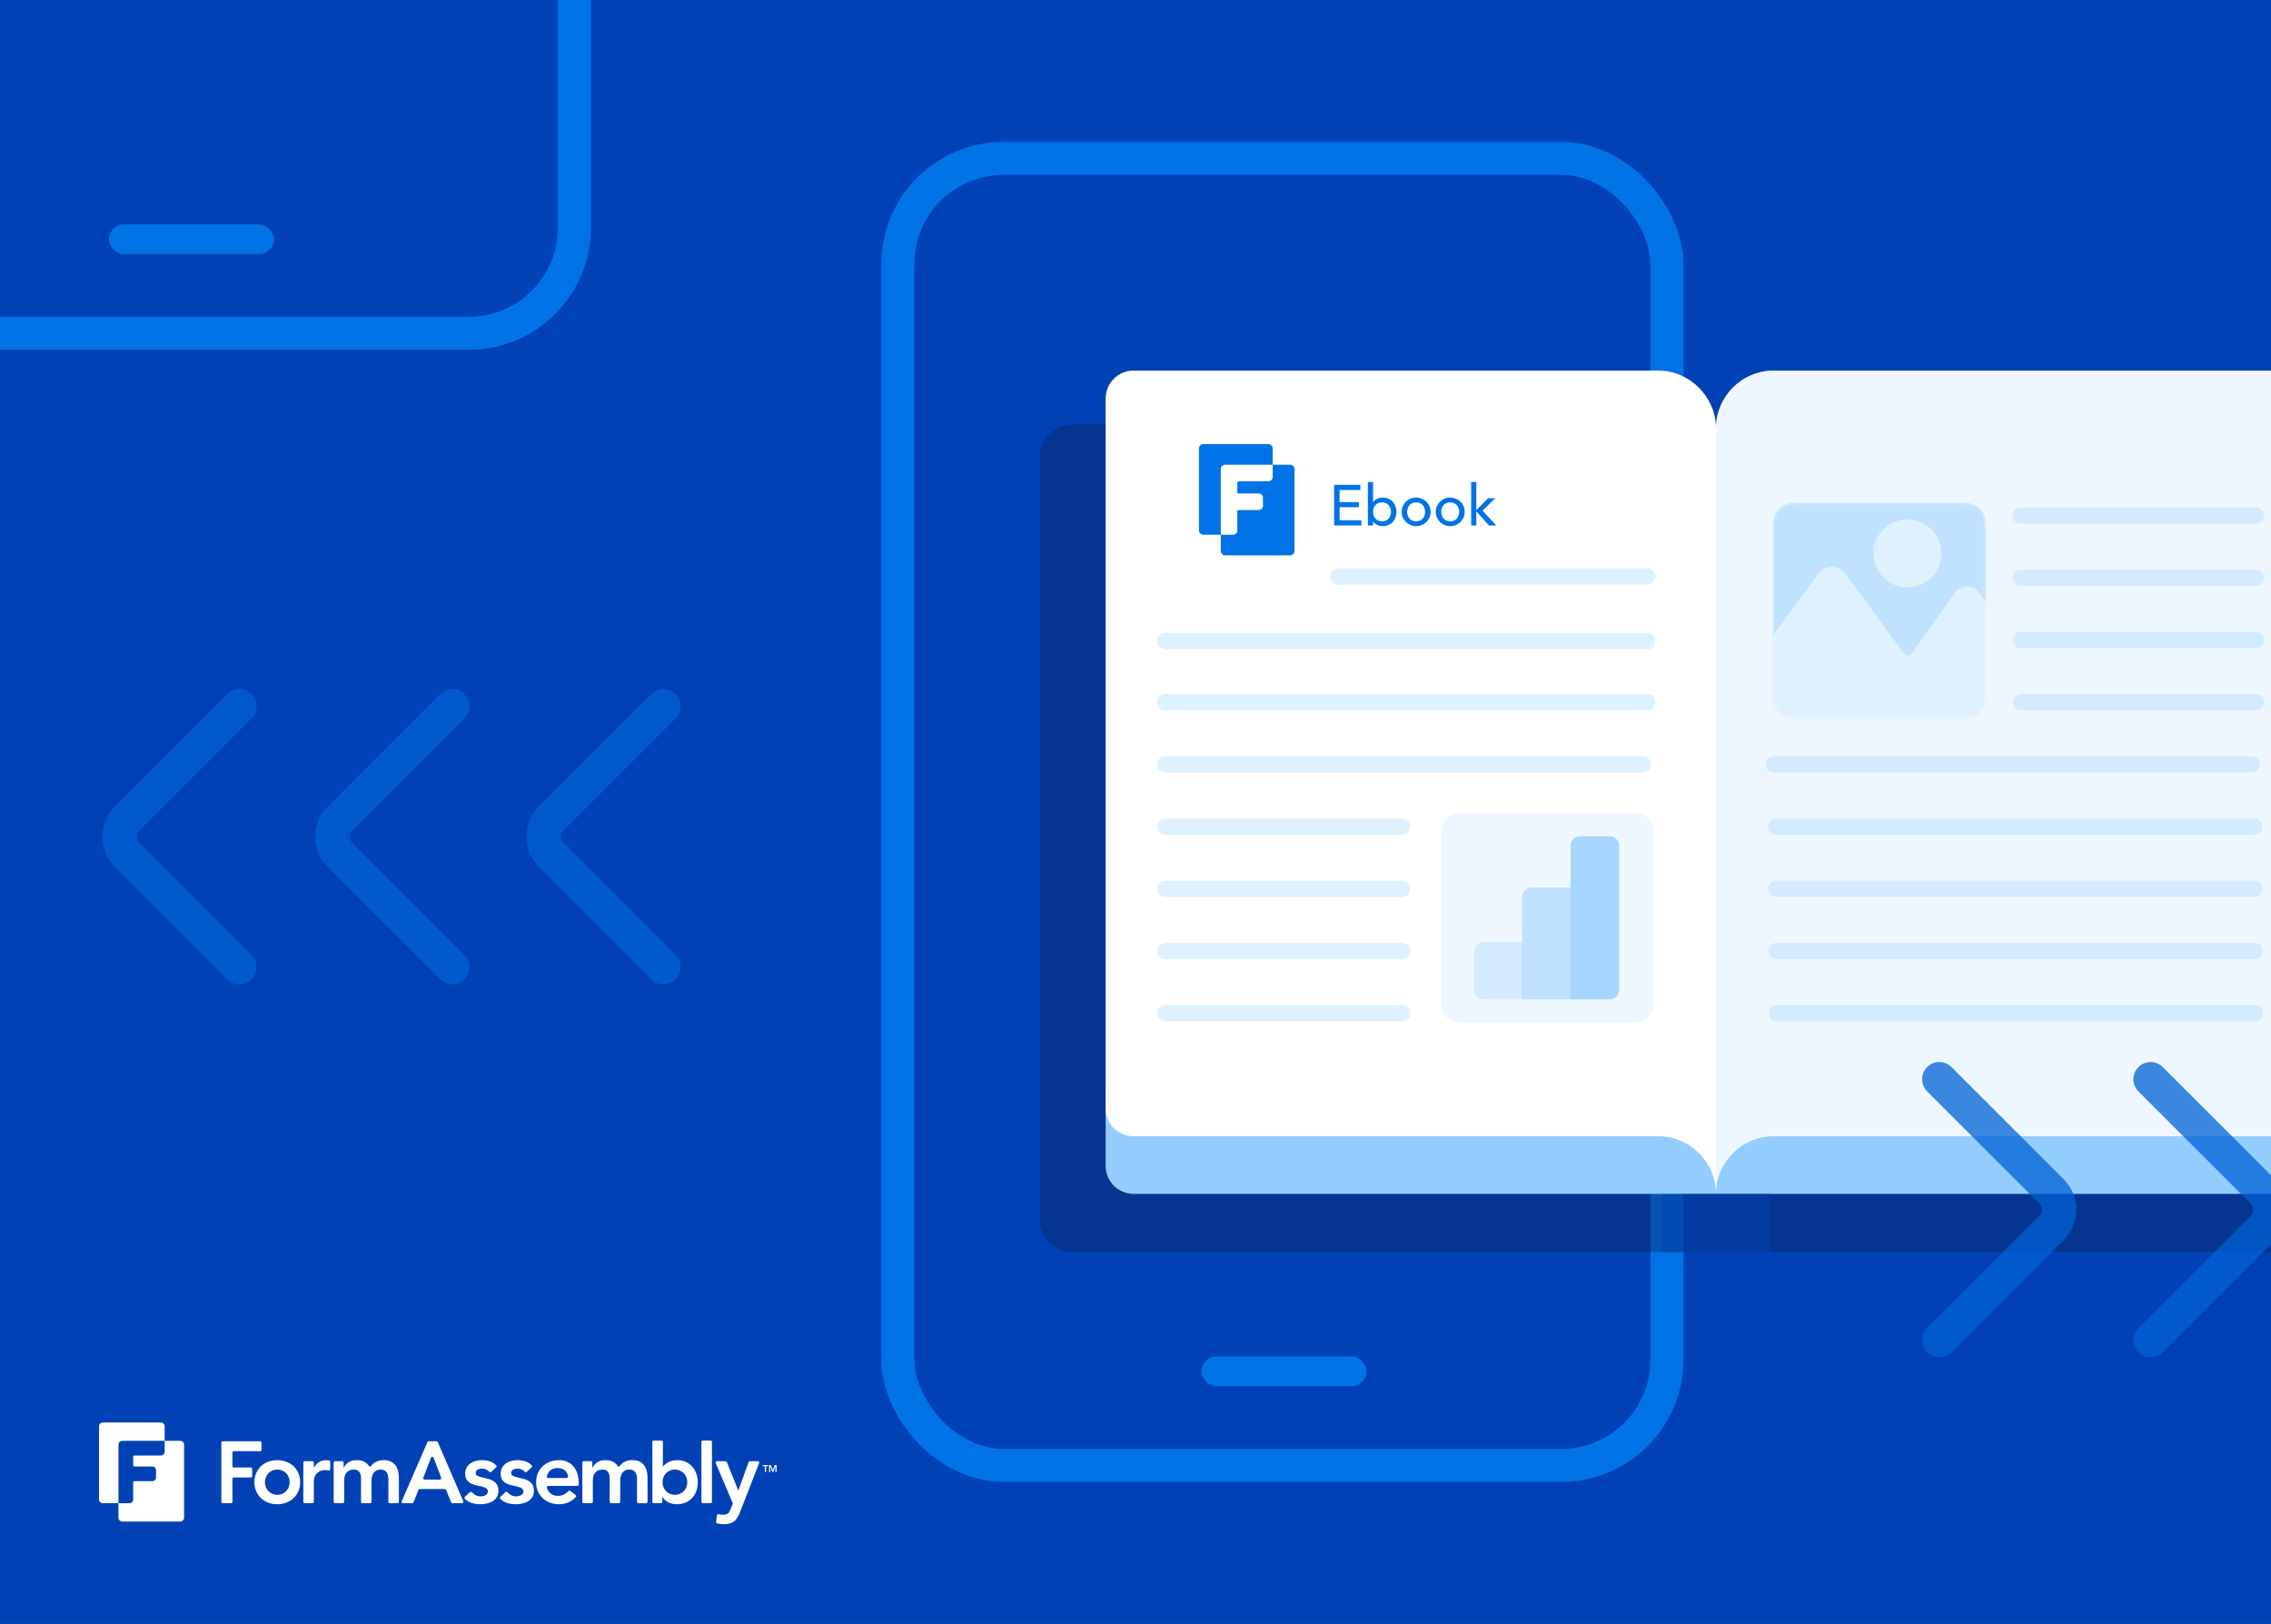<svg width="688" height="492" viewBox="0 0 688 492" fill="none" xmlns="http://www.w3.org/2000/svg">
<rect x="0" y="0" width="688" height="492" fill="#333333" stroke="none"/>
<g clip-path="url(#clip0_136_384)">
<rect width="688" height="492" fill="#0042B6"/>
<rect x="272" y="48" width="233" height="396" rx="32" stroke="#0073E6" stroke-width="10"/>
<rect x="-59" y="-295" width="233" height="396" rx="32" stroke="#0073E6" stroke-width="10"/>
<g clip-path="url(#clip1_136_384)">
<path opacity="0.36" fill-rule="evenodd" clip-rule="evenodd" d="M519.853 379.391H324.881C319.37 379.391 315 374.835 315 369.519V138.668C315 133.163 319.37 128.606 324.881 128.606H519.853V379.393V379.391Z" fill="#131D52"/>
<path opacity="0.36" fill-rule="evenodd" clip-rule="evenodd" d="M519.853 379.391H714.635C720.146 379.391 724.707 374.835 724.707 369.519V138.668C724.707 133.163 720.146 128.606 714.635 128.606H519.853V379.393V379.391Z" fill="#131D52"/>
<path fill-rule="evenodd" clip-rule="evenodd" d="M334.952 329.007H519.853V361.736H343.422C338.744 361.736 334.952 357.944 334.952 353.266V329.007Z" fill="#93CDFF"/>
<path fill-rule="evenodd" clip-rule="evenodd" d="M519.853 329.007H704.565V353.266C704.565 357.944 700.774 361.736 696.096 361.736H519.853V329.007Z" fill="#93CDFF"/>
<path fill-rule="evenodd" clip-rule="evenodd" d="M334.952 120.748C334.952 116.07 338.744 112.279 343.422 112.279H502.371C511.872 112.279 519.853 120.251 519.853 129.744V361.736C519.853 352.054 511.872 344.269 502.371 344.269H343.422C338.744 344.269 334.952 340.478 334.952 335.8V120.748Z" fill="white"/>
<path d="M404.169 146.893H412.118V148.459H405.838V152.129H411.683V153.694H405.838V157.642H412.431V159.208H404.169V146.893ZM414.402 146.058H415.967V152.146H416.002C416.559 151.276 417.724 150.755 418.872 150.755C421.324 150.755 423.064 152.529 423.064 155.086C423.064 157.521 421.429 159.417 418.889 159.417C417.759 159.417 416.611 158.912 416.002 158.025H415.967V159.208H414.402V146.058ZM415.967 155.086C415.967 156.79 417.046 157.955 418.681 157.955C420.316 157.955 421.394 156.773 421.394 155.086C421.394 153.346 420.281 152.216 418.663 152.216C417.08 152.216 415.967 153.346 415.967 155.086ZM429.018 150.755C431.349 150.755 433.401 152.563 433.401 155.086C433.401 157.486 431.471 159.417 429.018 159.417C426.635 159.417 424.635 157.538 424.635 155.086C424.635 152.685 426.566 150.755 429.018 150.755ZM426.305 155.086C426.305 156.807 427.401 157.955 429.018 157.955C430.653 157.955 431.732 156.79 431.732 155.086C431.732 153.346 430.618 152.216 429.001 152.216C427.401 152.216 426.305 153.398 426.305 155.086ZM439.346 150.755C441.676 150.755 443.729 152.563 443.729 155.086C443.729 157.486 441.798 159.417 439.346 159.417C436.963 159.417 434.962 157.538 434.962 155.086C434.962 152.685 436.893 150.755 439.346 150.755ZM436.632 155.086C436.632 156.807 437.728 157.955 439.346 157.955C440.981 157.955 442.059 156.79 442.059 155.086C442.059 153.346 440.946 152.216 439.328 152.216C437.728 152.216 436.632 153.398 436.632 155.086ZM445.69 146.058H447.255V154.546L450.821 150.963H452.995L449.134 154.72L453.308 159.208H451.082L447.255 154.929V159.208H445.69V146.058Z" fill="#0073E6"/>
<path d="M371.144 140.81H385.557V135.873C385.557 135.155 384.97 134.57 384.246 134.57H364.535C363.811 134.57 363.225 135.155 363.225 135.873V160.713C363.225 161.435 363.811 162.021 364.535 162.021H369.837V142.113C369.837 141.392 370.42 140.81 371.144 140.81Z" fill="#0073E6"/>
<path d="M390.859 140.81H385.557V144.543C385.557 145.242 384.989 145.808 384.288 145.808H375.272C375.035 145.808 374.845 145.998 374.845 146.234V149.11C374.845 149.346 375.035 149.533 375.272 149.533H381.346C382.047 149.533 382.615 150.099 382.615 150.799V153.269C382.615 153.969 382.047 154.535 381.346 154.535H375.272C375.035 154.535 374.845 154.726 374.845 154.958V160.757C374.845 161.456 374.277 162.022 373.577 162.022H369.836V166.955C369.836 167.677 370.419 168.258 371.142 168.258H390.858C391.581 168.258 392.164 167.677 392.164 166.955V142.113C392.164 141.392 391.581 140.81 390.858 140.81H390.859Z" fill="#0073E6"/>
<path fill-rule="evenodd" clip-rule="evenodd" d="M704.565 120.748C704.565 116.07 700.774 112.279 696.096 112.279H537.337C527.645 112.279 519.853 120.251 519.853 129.744V361.736C519.853 352.054 527.645 344.269 537.337 344.269H696.096C700.774 344.269 704.565 340.478 704.565 335.8V120.748Z" fill="white"/>
<path opacity="0.5" d="M536.387 361.736H503.321V379.391H536.387V361.736Z" fill="#0042B6"/>
<path opacity="0.5" fill-rule="evenodd" clip-rule="evenodd" d="M704.565 120.748C704.565 116.07 700.774 112.279 696.096 112.279H537.337C527.645 112.279 519.853 120.251 519.853 129.744V361.736C519.853 352.054 527.645 344.269 537.337 344.269H696.096C700.774 344.269 704.565 340.478 704.565 335.8V120.748Z" fill="#DFF0FF"/>
<path opacity="0.3" d="M612.161 156.233H683.411" stroke="#93CDFF" stroke-width="4.94" stroke-miterlimit="10" stroke-linecap="round"/>
<path opacity="0.3" d="M612.195 175.077H683.444" stroke="#93CDFF" stroke-width="4.94" stroke-miterlimit="10" stroke-linecap="round"/>
<path opacity="0.3" d="M405.4 174.688L499.008 174.688" stroke="#93CDFF" stroke-width="4.94" stroke-miterlimit="10" stroke-linecap="round"/>
<path opacity="0.3" d="M612.23 193.922H683.48" stroke="#93CDFF" stroke-width="4.94" stroke-miterlimit="10" stroke-linecap="round"/>
<path opacity="0.3" d="M352.938 194.232L499.008 194.232" stroke="#93CDFF" stroke-width="4.94" stroke-miterlimit="10" stroke-linecap="round"/>
<path opacity="0.3" d="M612.264 212.766H683.515" stroke="#93CDFF" stroke-width="4.94" stroke-miterlimit="10" stroke-linecap="round"/>
<path opacity="0.3" d="M352.938 212.748L499.008 212.748" stroke="#93CDFF" stroke-width="4.94" stroke-miterlimit="10" stroke-linecap="round"/>
<path opacity="0.3" d="M538.097 250.454H682.923" stroke="#93CDFF" stroke-width="4.94" stroke-miterlimit="10" stroke-linecap="round"/>
<path opacity="0.3" d="M538.168 269.299H682.993" stroke="#93CDFF" stroke-width="4.94" stroke-miterlimit="10" stroke-linecap="round"/>
<path opacity="0.3" d="M538.238 288.143H683.064" stroke="#93CDFF" stroke-width="4.94" stroke-miterlimit="10" stroke-linecap="round"/>
<path opacity="0.3" d="M538.309 306.987H683.135" stroke="#93CDFF" stroke-width="4.94" stroke-miterlimit="10" stroke-linecap="round"/>
<path opacity="0.3" d="M537.358 231.61H682.183" stroke="#93CDFF" stroke-width="4.94" stroke-miterlimit="10" stroke-linecap="round"/>
<path opacity="0.3" d="M352.938 231.61H497.764" stroke="#93CDFF" stroke-width="4.94" stroke-miterlimit="10" stroke-linecap="round"/>
<mask id="mask0_136_384" style="mask-type:luminance" maskUnits="userSpaceOnUse" x="537" y="152" width="65" height="66">
<path d="M595.484 152.281H543.231C539.828 152.281 537.069 155.04 537.069 158.444V211.402C537.069 214.806 539.828 217.565 543.231 217.565H595.484C598.888 217.565 601.647 214.806 601.647 211.402V158.444C601.647 155.04 598.888 152.281 595.484 152.281Z" fill="white"/>
</mask>
<g mask="url(#mask0_136_384)">
<path opacity="0.5" d="M595.484 152.281H543.232C539.828 152.281 537.069 155.04 537.069 158.444V211.402C537.069 214.806 539.828 217.565 543.232 217.565H595.484C598.888 217.565 601.647 214.806 601.647 211.402V158.444C601.647 155.04 598.888 152.281 595.484 152.281Z" fill="#93CDFF"/>
<path fill-rule="evenodd" clip-rule="evenodd" d="M623.281 212.791L599.42 179.313C597.838 177.093 594.059 177.093 592.477 179.313L579.184 197.961C578.64 198.725 577.345 198.732 576.789 197.976L558.939 173.669C557.093 171.155 552.799 171.155 550.953 173.669L522.874 211.905C520.908 214.583 523.164 218.059 526.867 218.059H619.81C622.979 218.059 624.928 215.101 623.282 212.79L623.281 212.791Z" fill="#DFF0FF"/>
<path d="M577.863 177.971C583.554 177.971 588.167 173.358 588.167 167.667C588.167 161.976 583.554 157.362 577.863 157.362C572.172 157.362 567.558 161.976 567.558 167.667C567.558 173.358 572.172 177.971 577.863 177.971Z" fill="#DFF0FF"/>
</g>
<path opacity="0.3" d="M352.938 250.454H424.751" stroke="#93CDFF" stroke-width="4.94" stroke-miterlimit="10" stroke-linecap="round"/>
<path opacity="0.3" d="M352.972 269.299H424.786" stroke="#93CDFF" stroke-width="4.94" stroke-miterlimit="10" stroke-linecap="round"/>
<path opacity="0.3" d="M353.007 288.143H424.822" stroke="#93CDFF" stroke-width="4.94" stroke-miterlimit="10" stroke-linecap="round"/>
<path opacity="0.3" d="M353.043 306.987H424.857" stroke="#93CDFF" stroke-width="4.94" stroke-miterlimit="10" stroke-linecap="round"/>
<path opacity="0.5" d="M495.541 246.396H441.972C438.99 246.396 436.573 248.813 436.573 251.795V304.376C436.573 307.358 438.99 309.775 441.972 309.775H495.541C498.522 309.775 500.94 307.358 500.94 304.376V251.795C500.94 248.813 498.522 246.396 495.541 246.396Z" fill="#DFF0FF"/>
<path opacity="0.3" d="M449.418 285.426H461.275V302.788H449.418C447.86 302.788 446.595 301.523 446.595 299.965V288.249C446.595 286.69 447.86 285.426 449.418 285.426Z" fill="#93CDFF"/>
<path opacity="0.5" d="M463.957 268.91H475.814V302.788H461.134V271.734C461.134 270.175 462.399 268.91 463.957 268.91Z" fill="#93CDFF"/>
<path opacity="0.8" d="M478.589 253.383H487.718C489.249 253.383 490.494 254.627 490.494 256.16V300.013C490.494 301.544 489.251 302.789 487.718 302.789H475.814V256.161C475.814 254.63 477.058 253.385 478.591 253.385L478.589 253.383Z" fill="#93CDFF"/>
</g>
<rect x="364" y="411" width="50" height="9" rx="4.5" fill="#0073E6"/>
<rect x="33" y="68" width="50" height="9" rx="4.5" fill="#0073E6"/>
<path opacity="0.5" d="M72.521 293.041L38.514 259.035C35.469 255.99 35.469 251.052 38.514 248.006L72.521 214" stroke="#0073E6" stroke-width="10.398" stroke-linecap="round" stroke-linejoin="round"/>
<path opacity="0.5" d="M137 293.041L102.994 259.035C99.948 255.99 99.948 251.052 102.994 248.006L137 214" stroke="#0073E6" stroke-width="10.398" stroke-linecap="round" stroke-linejoin="round"/>
<path opacity="0.5" d="M201 293.041L166.994 259.035C163.948 255.99 163.948 251.052 166.994 248.006L201 214" stroke="#0073E6" stroke-width="10.398" stroke-linecap="round" stroke-linejoin="round"/>
<path opacity="0.5" d="M716 406.041L750.006 372.035C753.052 368.99 753.052 364.052 750.006 361.006L716 327" stroke="#0042B6" stroke-width="10.398" stroke-linecap="round" stroke-linejoin="round"/>
<path opacity="0.5" d="M651.521 406.041L685.527 372.035C688.572 368.99 688.572 364.052 685.527 361.006L651.521 327" stroke="#0042B6" stroke-width="10.398" stroke-linecap="round" stroke-linejoin="round"/>
<path opacity="0.5" d="M587.521 406.041L621.527 372.035C624.572 368.99 624.572 364.052 621.527 361.006L587.521 327" stroke="#0042B6" stroke-width="10.398" stroke-linecap="round" stroke-linejoin="round"/>
<path opacity="0.5" d="M716 406.041L750.006 372.035C753.052 368.99 753.052 364.052 750.006 361.006L716 327" stroke="#0073E6" stroke-width="10.398" stroke-linecap="round" stroke-linejoin="round"/>
<path opacity="0.5" d="M651.521 406.041L685.527 372.035C688.572 368.99 688.572 364.052 685.527 361.006L651.521 327" stroke="#0073E6" stroke-width="10.398" stroke-linecap="round" stroke-linejoin="round"/>
<path opacity="0.5" d="M587.521 406.041L621.527 372.035C624.572 368.99 624.572 364.052 621.527 361.006L587.521 327" stroke="#0073E6" stroke-width="10.398" stroke-linecap="round" stroke-linejoin="round"/>
<path d="M54.609 436.559H49.887V439.885C49.887 440.508 49.381 441.012 48.757 441.012H40.728C40.517 441.012 40.347 441.181 40.347 441.391V443.954C40.347 444.164 40.517 444.33 40.728 444.33H46.138C46.762 444.33 47.268 444.835 47.268 445.458V447.659C47.268 448.282 46.762 448.787 46.138 448.787H40.728C40.517 448.787 40.347 448.956 40.347 449.163V454.33C40.347 454.953 39.842 455.457 39.218 455.457H35.887V459.851C35.887 460.494 36.406 461.012 37.05 461.012H54.608C55.253 461.012 55.772 460.494 55.772 459.851V437.72C55.772 437.077 55.253 436.559 54.608 436.559H54.609Z" fill="white"/>
<path d="M37.052 436.559H49.888V432.161C49.888 431.521 49.366 431 48.721 431H31.167C30.522 431 30 431.521 30 432.161V454.291C30 454.934 30.522 455.455 31.167 455.455H35.889V437.72C35.889 437.077 36.408 436.559 37.052 436.559Z" fill="white"/>
<path d="M67.486 436.682H78.785C79.017 436.682 79.204 436.869 79.204 437.101V439.287C79.204 439.518 79.017 439.705 78.785 439.705H70.831C70.599 439.705 70.412 439.892 70.412 440.124V444.216C70.412 444.448 70.599 444.635 70.831 444.635H75.98C76.212 444.635 76.4 444.822 76.4 445.053V447.239C76.4 447.471 76.212 447.658 75.98 447.658H70.831C70.599 447.658 70.412 447.845 70.412 448.076V455.034C70.412 455.265 70.224 455.452 69.993 455.452H67.487C67.255 455.452 67.068 455.265 67.068 455.034V437.102C67.068 436.87 67.255 436.683 67.487 436.683L67.486 436.682Z" fill="white"/>
<path d="M77.07 449.093C77.07 448.083 77.252 447.17 77.614 446.347C77.978 445.526 78.469 444.823 79.088 444.238C79.708 443.656 80.442 443.206 81.293 442.887C82.142 442.569 83.046 442.411 84.002 442.411C84.958 442.411 85.863 442.569 86.713 442.887C87.563 443.207 88.296 443.657 88.918 444.238C89.538 444.823 90.028 445.526 90.39 446.347C90.754 447.171 90.936 448.083 90.936 449.093C90.936 450.102 90.754 451.012 90.39 451.836C90.028 452.657 89.537 453.36 88.918 453.944C88.296 454.527 87.564 454.977 86.713 455.296C85.864 455.614 84.96 455.772 84.002 455.772C83.044 455.772 82.143 455.614 81.293 455.296C80.443 454.976 79.708 454.526 79.088 453.944C78.468 453.36 77.978 452.657 77.614 451.836C77.252 451.012 77.07 450.1 77.07 449.093ZM80.258 449.093C80.258 449.587 80.341 450.063 80.508 450.523C80.677 450.982 80.925 451.389 81.253 451.744C81.58 452.096 81.973 452.378 82.435 452.589C82.895 452.803 83.418 452.909 84.001 452.909C84.583 452.909 85.109 452.803 85.57 452.589C86.03 452.378 86.425 452.095 86.752 451.744C87.079 451.389 87.328 450.982 87.496 450.523C87.665 450.063 87.747 449.587 87.747 449.093C87.747 448.598 87.664 448.119 87.496 447.66C87.328 447.201 87.079 446.793 86.752 446.439C86.425 446.087 86.031 445.805 85.57 445.593C85.11 445.38 84.586 445.273 84.001 445.273C83.415 445.273 82.895 445.38 82.435 445.593C81.975 445.805 81.58 446.088 81.253 446.439C80.925 446.793 80.677 447.201 80.508 447.66C80.34 448.119 80.258 448.595 80.258 449.093Z" fill="white"/>
<path d="M92.311 442.727H94.657C94.889 442.727 95.077 442.914 95.077 443.146V444.743H95.13C95.485 444 95.989 443.426 96.646 443.018C97.3 442.611 98.053 442.41 98.904 442.41C99.097 442.41 99.289 442.428 99.475 442.463C99.554 442.477 99.632 442.494 99.713 442.513C99.906 442.557 100.046 442.725 100.046 442.923V445.143C100.046 445.406 99.804 445.606 99.546 445.551C99.451 445.531 99.355 445.514 99.261 445.498C99.005 445.455 98.752 445.432 98.506 445.432C97.761 445.432 97.165 445.57 96.713 445.844C96.262 446.117 95.916 446.432 95.677 446.784C95.437 447.139 95.278 447.493 95.198 447.847C95.119 448.199 95.078 448.466 95.078 448.641V455.037C95.078 455.268 94.89 455.455 94.659 455.455H92.312C92.08 455.455 91.893 455.268 91.893 455.037V443.147C91.893 442.916 92.08 442.728 92.312 442.728L92.311 442.727Z" fill="white"/>
<path d="M101.498 442.727H103.688C103.92 442.727 104.107 442.914 104.107 443.146V444.716H104.161C104.443 444.116 104.9 443.58 105.527 443.11C106.156 442.643 107.001 442.409 108.066 442.409C109.786 442.409 111.01 442.991 111.734 444.154C111.888 444.401 112.247 444.428 112.42 444.194C112.808 443.668 113.259 443.263 113.776 442.979C114.465 442.599 115.29 442.409 116.246 442.409C117.095 442.409 117.812 442.551 118.397 442.831C118.983 443.114 119.454 443.506 119.819 443.999C120.181 444.494 120.443 445.073 120.602 445.735C120.761 446.397 120.842 447.11 120.842 447.869V455.034C120.842 455.265 120.654 455.452 120.422 455.452H118.073C117.842 455.452 117.654 455.265 117.654 455.034V448.241C117.654 447.853 117.62 447.475 117.548 447.114C117.477 446.751 117.351 446.434 117.174 446.158C116.999 445.884 116.759 445.669 116.458 445.509C116.156 445.351 115.767 445.27 115.29 445.27C114.813 445.27 114.373 445.364 114.028 445.548C113.682 445.734 113.399 445.983 113.178 446.291C112.957 446.601 112.798 446.953 112.701 447.351C112.603 447.749 112.554 448.152 112.554 448.559V455.034C112.554 455.265 112.366 455.452 112.135 455.452H109.788C109.556 455.452 109.369 455.265 109.369 455.034V447.869C109.369 447.073 109.198 446.441 108.864 445.974C108.526 445.505 107.968 445.27 107.189 445.27C106.657 445.27 106.21 445.36 105.849 445.535C105.485 445.712 105.185 445.951 104.946 446.252C104.706 446.553 104.533 446.896 104.428 447.285C104.321 447.676 104.269 448.081 104.269 448.506V455.034C104.269 455.265 104.082 455.452 103.85 455.452H101.501C101.269 455.452 101.082 455.265 101.082 455.034V443.144C101.082 442.912 101.269 442.725 101.501 442.725L101.498 442.727Z" fill="white"/>
<path d="M129.891 436.682H132.236C132.403 436.682 132.555 436.782 132.62 436.936L140.36 454.87C140.48 455.147 140.276 455.454 139.976 455.454H137.069C136.898 455.454 136.745 455.351 136.681 455.193L135.14 451.419C135.076 451.262 134.922 451.158 134.752 451.158H127.165C126.993 451.158 126.838 451.263 126.775 451.423L125.286 455.188C125.223 455.348 125.068 455.452 124.896 455.452H122.076C121.774 455.452 121.57 455.143 121.691 454.867L129.506 436.932C129.573 436.78 129.724 436.681 129.891 436.681V436.682ZM133.651 447.73L131.359 441.686C131.223 441.326 130.714 441.325 130.575 441.683L128.242 447.728C128.136 448.002 128.339 448.297 128.634 448.297H133.259C133.553 448.297 133.756 448.003 133.652 447.73H133.651Z" fill="white"/>
<path d="M148.8 445.961C148.627 446.116 148.363 446.098 148.207 445.925C147.62 445.279 146.877 444.956 145.975 444.956C145.55 444.956 145.135 445.062 144.727 445.273C144.319 445.485 144.117 445.83 144.117 446.308C144.117 446.697 144.285 446.98 144.621 447.156C144.957 447.334 145.381 447.483 145.896 447.607C146.409 447.731 146.962 447.857 147.557 447.991C148.149 448.124 148.701 448.326 149.216 448.6C149.729 448.873 150.155 449.251 150.492 449.727C150.829 450.205 150.997 450.858 150.997 451.688C150.997 452.45 150.834 453.091 150.507 453.611C150.178 454.134 149.754 454.554 149.23 454.871C148.707 455.189 148.12 455.418 147.464 455.561C146.809 455.701 146.153 455.772 145.499 455.772C144.508 455.772 143.595 455.629 142.764 455.349C142.056 455.109 141.414 454.704 140.835 454.133C140.664 453.963 140.663 453.686 140.838 453.523L142.35 452.107C142.513 451.954 142.77 451.953 142.928 452.111C143.256 452.441 143.603 452.72 143.97 452.948C144.441 453.24 145.012 453.385 145.684 453.385C145.914 453.385 146.152 453.36 146.4 453.307C146.649 453.254 146.879 453.164 147.091 453.042C147.303 452.918 147.476 452.762 147.609 452.577C147.74 452.391 147.808 452.174 147.808 451.926C147.808 451.485 147.639 451.158 147.303 450.947C146.967 450.733 146.543 450.56 146.029 450.43C145.515 450.297 144.962 450.172 144.367 450.057C143.773 449.942 143.221 449.758 142.706 449.5C142.193 449.244 141.769 448.886 141.432 448.426C141.096 447.967 140.927 447.331 140.927 446.518C140.927 445.811 141.072 445.198 141.365 444.676C141.658 444.153 142.043 443.726 142.522 443.39C142.999 443.055 143.547 442.806 144.169 442.648C144.789 442.487 145.418 442.409 146.053 442.409C146.903 442.409 147.744 442.554 148.578 442.846C149.276 443.09 149.861 443.481 150.336 444.019C150.488 444.192 150.473 444.456 150.302 444.61L148.801 445.959L148.8 445.961Z" fill="white"/>
<path d="M159.551 445.96C159.378 446.116 159.113 446.097 158.958 445.924C158.372 445.278 157.629 444.956 156.726 444.956C156.303 444.956 155.886 445.062 155.478 445.273C155.069 445.485 154.868 445.83 154.868 446.308C154.868 446.697 155.036 446.98 155.372 447.156C155.708 447.334 156.135 447.483 156.649 447.607C157.16 447.731 157.716 447.857 158.308 447.991C158.902 448.124 159.454 448.326 159.969 448.6C160.483 448.873 160.906 449.251 161.243 449.727C161.579 450.205 161.748 450.858 161.748 451.688C161.748 452.45 161.585 453.091 161.258 453.611C160.931 454.134 160.505 454.554 159.984 454.871C159.46 455.189 158.871 455.418 158.217 455.561C157.56 455.701 156.906 455.772 156.252 455.772C155.259 455.772 154.346 455.629 153.515 455.349C152.809 455.109 152.167 454.704 151.588 454.133C151.417 453.963 151.416 453.686 151.592 453.523L153.103 452.107C153.266 451.954 153.523 451.953 153.681 452.111C154.009 452.441 154.356 452.72 154.723 452.948C155.191 453.24 155.763 453.385 156.435 453.385C156.665 453.385 156.905 453.36 157.153 453.307C157.399 453.254 157.63 453.164 157.842 453.042C158.056 452.918 158.229 452.762 158.36 452.577C158.493 452.391 158.561 452.174 158.561 451.926C158.561 451.485 158.392 451.158 158.056 450.947C157.72 450.733 157.293 450.56 156.78 450.43C156.266 450.297 155.713 450.172 155.12 450.057C154.526 449.942 153.974 449.758 153.459 449.5C152.946 449.244 152.52 448.886 152.185 448.426C151.847 447.967 151.678 447.331 151.678 446.518C151.678 445.811 151.826 445.198 152.118 444.676C152.411 444.153 152.796 443.726 153.273 443.39C153.752 443.055 154.3 442.806 154.92 442.648C155.54 442.487 156.168 442.409 156.806 442.409C157.656 442.409 158.497 442.554 159.329 442.846C160.027 443.09 160.612 443.481 161.087 444.019C161.239 444.192 161.223 444.456 161.053 444.61L159.552 445.959L159.551 445.96Z" fill="white"/>
<path d="M166.091 450.205C165.825 450.205 165.618 450.451 165.679 450.71C165.846 451.425 166.189 451.999 166.709 452.431C167.346 452.963 168.116 453.227 169.019 453.227C169.816 453.227 170.484 453.064 171.025 452.738C171.46 452.474 171.852 452.156 172.201 451.782C172.345 451.627 172.585 451.611 172.754 451.739L174.373 452.959C174.572 453.109 174.595 453.395 174.429 453.58C173.763 454.316 173.031 454.852 172.233 455.19C171.311 455.578 170.348 455.774 169.337 455.774C168.381 455.774 167.478 455.616 166.628 455.298C165.778 454.978 165.043 454.528 164.423 453.947C163.803 453.362 163.313 452.659 162.949 451.838C162.588 451.014 162.406 450.102 162.406 449.095C162.406 448.087 162.588 447.172 162.949 446.349C163.313 445.528 163.804 444.825 164.423 444.241C165.043 443.658 165.777 443.208 166.628 442.889C167.477 442.571 168.381 442.413 169.337 442.413C170.224 442.413 171.033 442.567 171.767 442.878C172.502 443.186 173.131 443.632 173.653 444.216C174.177 444.801 174.584 445.52 174.877 446.378C175.167 447.236 175.315 448.22 175.315 449.333V449.79C175.315 450.021 175.127 450.208 174.896 450.208H166.091V450.205ZM171.674 447.818C171.924 447.818 172.124 447.599 172.092 447.351C171.999 446.634 171.719 446.052 171.25 445.604C170.683 445.066 169.896 444.797 168.885 444.797C167.929 444.797 167.173 445.071 166.616 445.619C166.164 446.06 165.855 446.623 165.688 447.307C165.625 447.568 165.83 447.819 166.099 447.819H171.674V447.818Z" fill="white"/>
<path d="M176.833 442.727H179.021C179.253 442.727 179.44 442.914 179.44 443.146V444.716H179.494C179.776 444.116 180.233 443.58 180.862 443.11C181.491 442.643 182.336 442.409 183.398 442.409C185.121 442.409 186.343 442.991 187.069 444.154C187.223 444.401 187.582 444.428 187.755 444.193C188.142 443.667 188.593 443.262 189.11 442.979C189.801 442.599 190.624 442.409 191.58 442.409C192.429 442.409 193.149 442.551 193.731 442.831C194.317 443.114 194.791 443.506 195.153 443.999C195.517 444.494 195.777 445.073 195.936 445.735C196.097 446.397 196.176 447.11 196.176 447.869V455.034C196.176 455.265 195.988 455.452 195.756 455.452H193.407C193.176 455.452 192.988 455.265 192.988 455.034V448.241C192.988 447.853 192.954 447.475 192.882 447.114C192.813 446.751 192.689 446.434 192.511 446.158C192.334 445.884 192.094 445.669 191.795 445.509C191.493 445.351 191.104 445.27 190.625 445.27C190.146 445.27 189.71 445.364 189.365 445.548C189.019 445.734 188.736 445.983 188.515 446.291C188.293 446.601 188.133 446.953 188.036 447.351C187.94 447.749 187.891 448.152 187.891 448.559V455.034C187.891 455.265 187.704 455.452 187.472 455.452H185.123C184.891 455.452 184.704 455.265 184.704 455.034V447.869C184.704 447.073 184.535 446.441 184.199 445.974C183.863 445.505 183.305 445.27 182.527 445.27C181.994 445.27 181.547 445.36 181.184 445.535C180.822 445.712 180.52 445.951 180.281 446.252C180.044 446.553 179.871 446.896 179.763 447.285C179.657 447.676 179.604 448.081 179.604 448.506V455.034C179.604 455.265 179.417 455.452 179.185 455.452H176.839C176.607 455.452 176.419 455.265 176.419 455.034V443.144C176.419 442.912 176.607 442.725 176.839 442.725L176.833 442.727Z" fill="white"/>
<path d="M198.058 436.473H200.404C200.636 436.473 200.823 436.66 200.823 436.891V444.346H200.904C201.063 444.132 201.266 443.916 201.514 443.695C201.763 443.475 202.062 443.268 202.417 443.072C202.772 442.879 203.18 442.717 203.64 442.596C204.098 442.472 204.631 442.41 205.232 442.41C206.135 442.41 206.969 442.582 207.729 442.927C208.492 443.272 209.141 443.742 209.682 444.346C210.221 444.946 210.643 445.654 210.942 446.466C211.244 447.279 211.394 448.154 211.394 449.091C211.394 450.029 211.253 450.904 210.97 451.715C210.687 452.529 210.27 453.235 209.721 453.835C209.173 454.437 208.507 454.909 207.728 455.254C206.95 455.599 206.072 455.771 205.1 455.771C204.197 455.771 203.356 455.594 202.575 455.242C201.796 454.888 201.176 454.322 200.716 453.545H200.663V455.035C200.663 455.266 200.475 455.453 200.243 455.453H198.055C197.824 455.453 197.636 455.266 197.636 455.035V436.892C197.636 436.661 197.824 436.474 198.055 436.474L198.058 436.473ZM208.208 449.093C208.208 448.595 208.123 448.119 207.956 447.66C207.787 447.201 207.541 446.793 207.211 446.439C206.884 446.087 206.491 445.805 206.029 445.593C205.569 445.38 205.048 445.273 204.463 445.273C203.879 445.273 203.358 445.38 202.897 445.593C202.437 445.805 202.042 446.088 201.715 446.439C201.386 446.793 201.14 447.201 200.971 447.66C200.802 448.119 200.718 448.595 200.718 449.093C200.718 449.59 200.803 450.063 200.971 450.523C201.14 450.982 201.386 451.389 201.715 451.744C202.042 452.096 202.436 452.378 202.897 452.589C203.358 452.803 203.879 452.909 204.463 452.909C205.048 452.909 205.569 452.803 206.029 452.589C206.489 452.378 206.884 452.095 207.211 451.744C207.541 451.389 207.787 450.982 207.956 450.523C208.124 450.063 208.208 449.587 208.208 449.093Z" fill="white"/>
<path d="M212.921 436.473H215.27C215.501 436.473 215.689 436.66 215.689 436.891V455.036C215.689 455.267 215.501 455.454 215.27 455.454H212.921C212.689 455.454 212.501 455.267 212.501 455.036V436.892C212.501 436.661 212.689 436.474 212.921 436.474V436.473Z" fill="white"/>
<path d="M217.214 442.727H219.803C219.974 442.727 220.128 442.831 220.193 442.99L223.646 451.557H223.699L226.788 443.004C226.848 442.838 227.005 442.727 227.183 442.727H229.594C229.889 442.727 230.092 443.024 229.985 443.299L224.18 458.184C223.949 458.786 223.696 459.311 223.422 459.762C223.148 460.212 222.825 460.594 222.455 460.902C222.081 461.212 221.644 461.442 221.14 461.591C220.635 461.741 220.027 461.817 219.32 461.817C218.612 461.817 217.923 461.742 217.245 461.59C217.034 461.544 216.899 461.338 216.929 461.125L217.207 459.125C217.243 458.874 217.49 458.713 217.735 458.781C217.953 458.841 218.181 458.892 218.419 458.936C218.44 458.94 218.462 458.942 218.484 458.944C219.056 458.977 219.525 458.942 219.879 458.851C220.144 458.78 220.369 458.669 220.556 458.517C220.743 458.368 220.897 458.174 221.022 457.935C221.146 457.696 221.278 457.408 221.42 457.073L221.966 455.722C222.007 455.619 222.007 455.504 221.964 455.402L216.832 443.311C216.715 443.035 216.918 442.728 217.218 442.728L217.214 442.727Z" fill="white"/>
<path d="M231.7 444.253H231.053V443.914H232.721V444.253H232.075V446.018H231.7V444.253Z" fill="white"/>
<path d="M232.986 443.914H233.559L234.122 445.389L234.691 443.914H235.257V446.018H234.899V444.27H234.894L234.254 446.018H233.992L233.352 444.27H233.347V446.018H232.99V443.914H232.986Z" fill="white"/>
</g>
<defs>
<clipPath id="clip0_136_384">
<rect width="688" height="492" fill="white"/>
</clipPath>
<clipPath id="clip1_136_384">
<rect width="409.708" height="267.113" fill="white" transform="translate(315 112.279)"/>
</clipPath>
</defs>
</svg>
